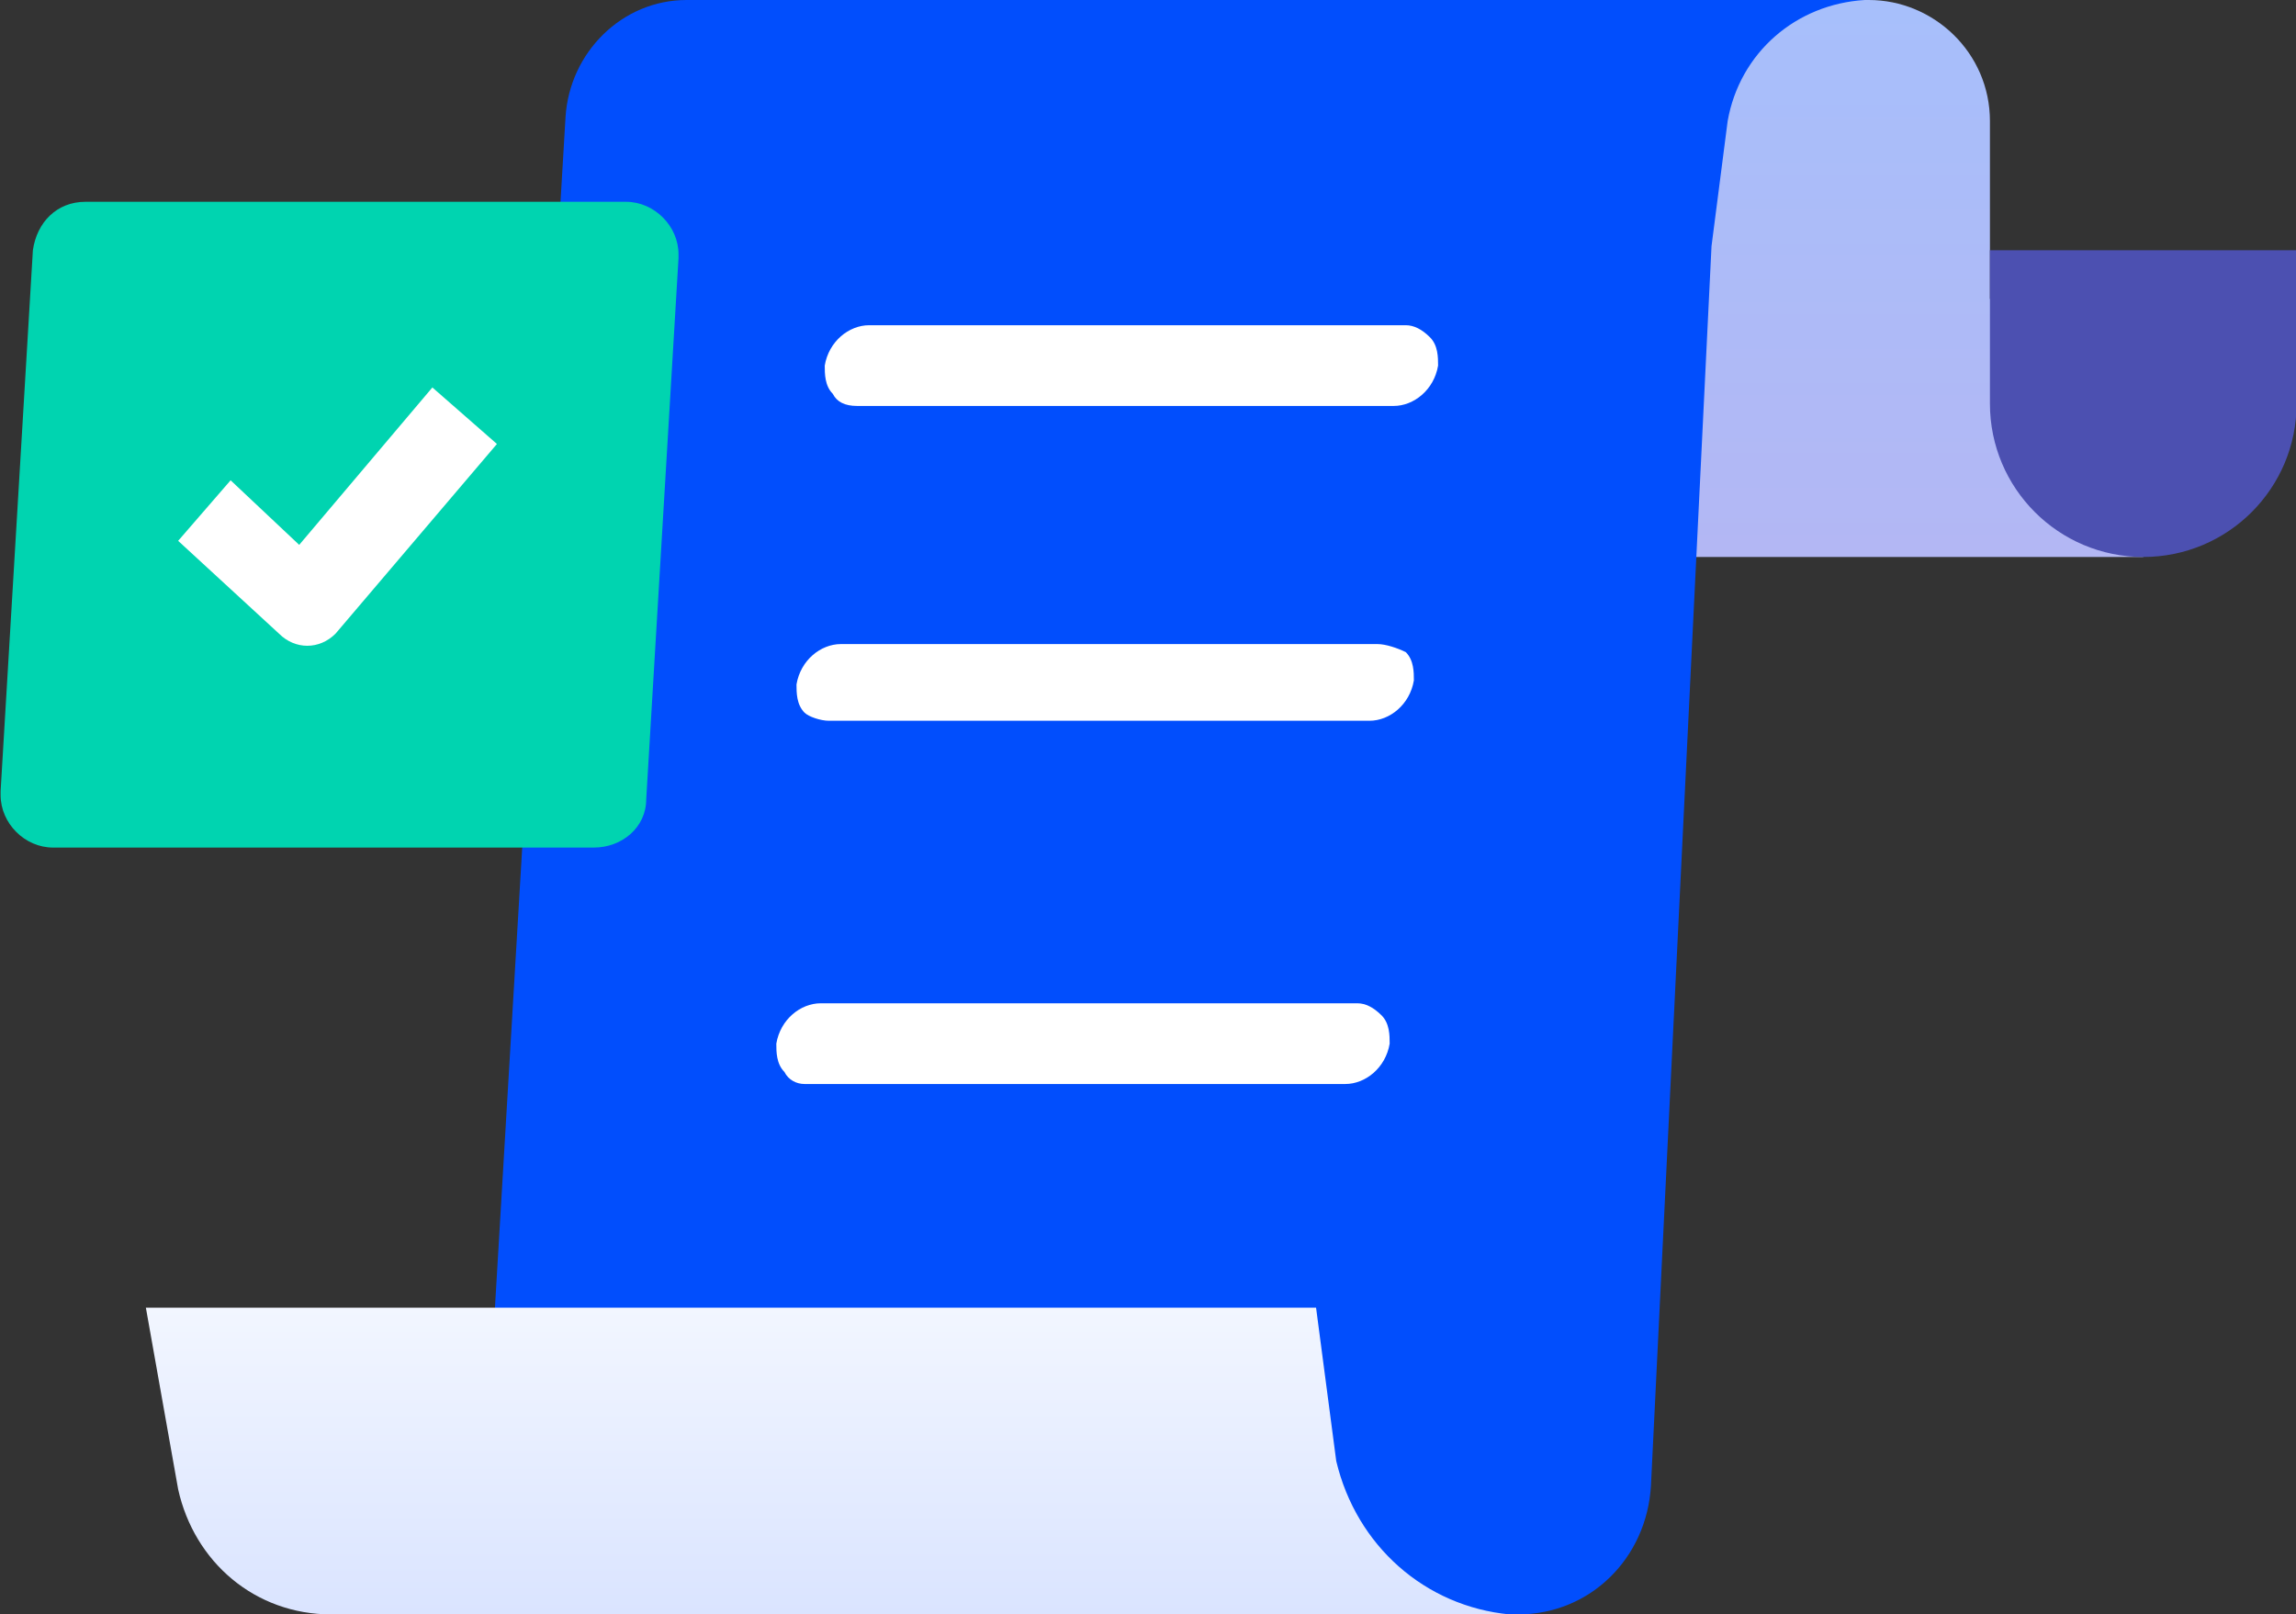 <?xml version="1.0" encoding="utf-8"?>
<!-- Generator: Adobe Illustrator 24.0.0, SVG Export Plug-In . SVG Version: 6.00 Build 0)  -->
<svg version="1.1" id="Layer_1" xmlns="http://www.w3.org/2000/svg" xmlns:xlink="http://www.w3.org/1999/xlink" x="0px" y="0px"
	 viewBox="0 0 56.9 40" style="enable-background:new 0 0 56.9 40;" xml:space="preserve">
<rect x="0" y="0" width="56.9" height="40" fill="#333333" stroke="none"/>
<style type="text/css">
	.st0{fill:url(#Rectangle_1_);}
	.st1{fill:#4C50B1;}
	.st2{fill:#014EFD;}
	.st3{fill:url(#Combined_Shape_1_);}
	.st4{fill:#FFFFFF;}
	.st5{fill:#00D4B0;}
</style>
<g id="Icon_Control" transform="translate(56.915) rotate(180)">
	
		<linearGradient id="Rectangle_1_" gradientUnits="userSpaceOnUse" x1="957.793" y1="-522.418" x2="957.793" y2="-523.418" gradientTransform="matrix(31.429 0 0 -13.81 -30082.943 -7228.41)">
		<stop  offset="0" style="stop-color:#B3B7F4"/>
		<stop  offset="1" style="stop-color:#A7BFFB"/>
	</linearGradient>
	<path id="Rectangle" class="st0" d="M7.6-3c0,1.7,1.4,3,3,3h24.6v-13.8H3.8l3.8,6.4V-3z"/>
	<path id="Rectangle-2" class="st1" d="M7.6-6.2H0l0,0V-10c0-2.1,1.7-3.8,3.8-3.8l0,0c2.1,0,3.8,1.7,3.8,3.8V-6.2L7.6-6.2z"/>
	<path id="Combined_Shape_Copy" class="st2" d="M45.1-40H19.3c-1.8,0-3.2,1.4-3.3,3.2L14.5-6.1L14.1-3c-0.3,1.7-1.7,2.9-3.4,3h29.2
		c1.6,0,2.9-1.3,3-2.9L45.1-40z"/>
	
		<linearGradient id="Combined_Shape_1_" gradientUnits="userSpaceOnUse" x1="959.873" y1="-492.881" x2="959.873" y2="-491.881" gradientTransform="matrix(33.803 0 0 -7.619 -32410.156 -3787.64)">
		<stop  offset="0" style="stop-color:#F2F6FF"/>
		<stop  offset="1" style="stop-color:#DAE4FF"/>
	</linearGradient>
	<path id="Combined_Shape" class="st3" d="M48.7-40H19.5c2.1,0.2,3.8,1.7,4.3,3.8l0.5,3.8h29l-0.8-4.5C52.1-38.7,50.6-40,48.7-40z"
		/>
	<g id="Group_36" transform="translate(20.776 -7.858)">
		<path id="Combined_Shape-2" class="st4" d="M16.2-19H2.8c-0.5,0-1,0.4-1.1,1c0,0.2,0,0.5,0.2,0.7c0.2,0.2,0.4,0.3,0.6,0.3h13.3
			c0.5,0,1-0.4,1.1-1c0-0.2,0-0.5-0.2-0.7C16.6-18.9,16.4-19,16.2-19z M15.6-10H2.2c-0.5,0-1,0.4-1.1,1c0,0.2,0,0.5,0.2,0.7
			C1.5-8.2,1.8-8.1,2-8.1h13.3c0.5,0,1-0.4,1.1-1c0-0.2,0-0.5-0.2-0.7C16.1-9.9,15.8-10,15.6-10z M14.9-2.2H1.6c-0.5,0-1,0.4-1.1,1
			c0,0.2,0,0.5,0.2,0.7c0.2,0.2,0.4,0.3,0.6,0.3h13.3c0.5,0,1-0.4,1.1-1c0-0.2,0-0.5-0.2-0.7C15.4-2.1,15.2-2.2,14.9-2.2L14.9-2.2z"
			/>
	</g>
	<g id="Group_61" transform="translate(57 -5) rotate(-180)">
		<path id="Path" class="st5" d="M15.6,0c0.7,0,1.3,0.6,1.3,1.3c0,0,0,0.1,0,0.1l-0.8,13.4c0,0.7-0.6,1.2-1.3,1.2H1.4
			c-0.7,0-1.3-0.6-1.3-1.3c0,0,0-0.1,0-0.1L0.9,1.2C1,0.5,1.5,0,2.2,0H15.6z"/>
		<path id="Path-2" class="st4" d="M7.5,8.5L5.8,6.9L4.5,8.4L7,10.7c0.4,0.4,1,0.4,1.4,0c0,0,0,0,0,0l4-4.7l-1.6-1.4L7.5,8.5z"/>
	</g>
</g>
</svg>
